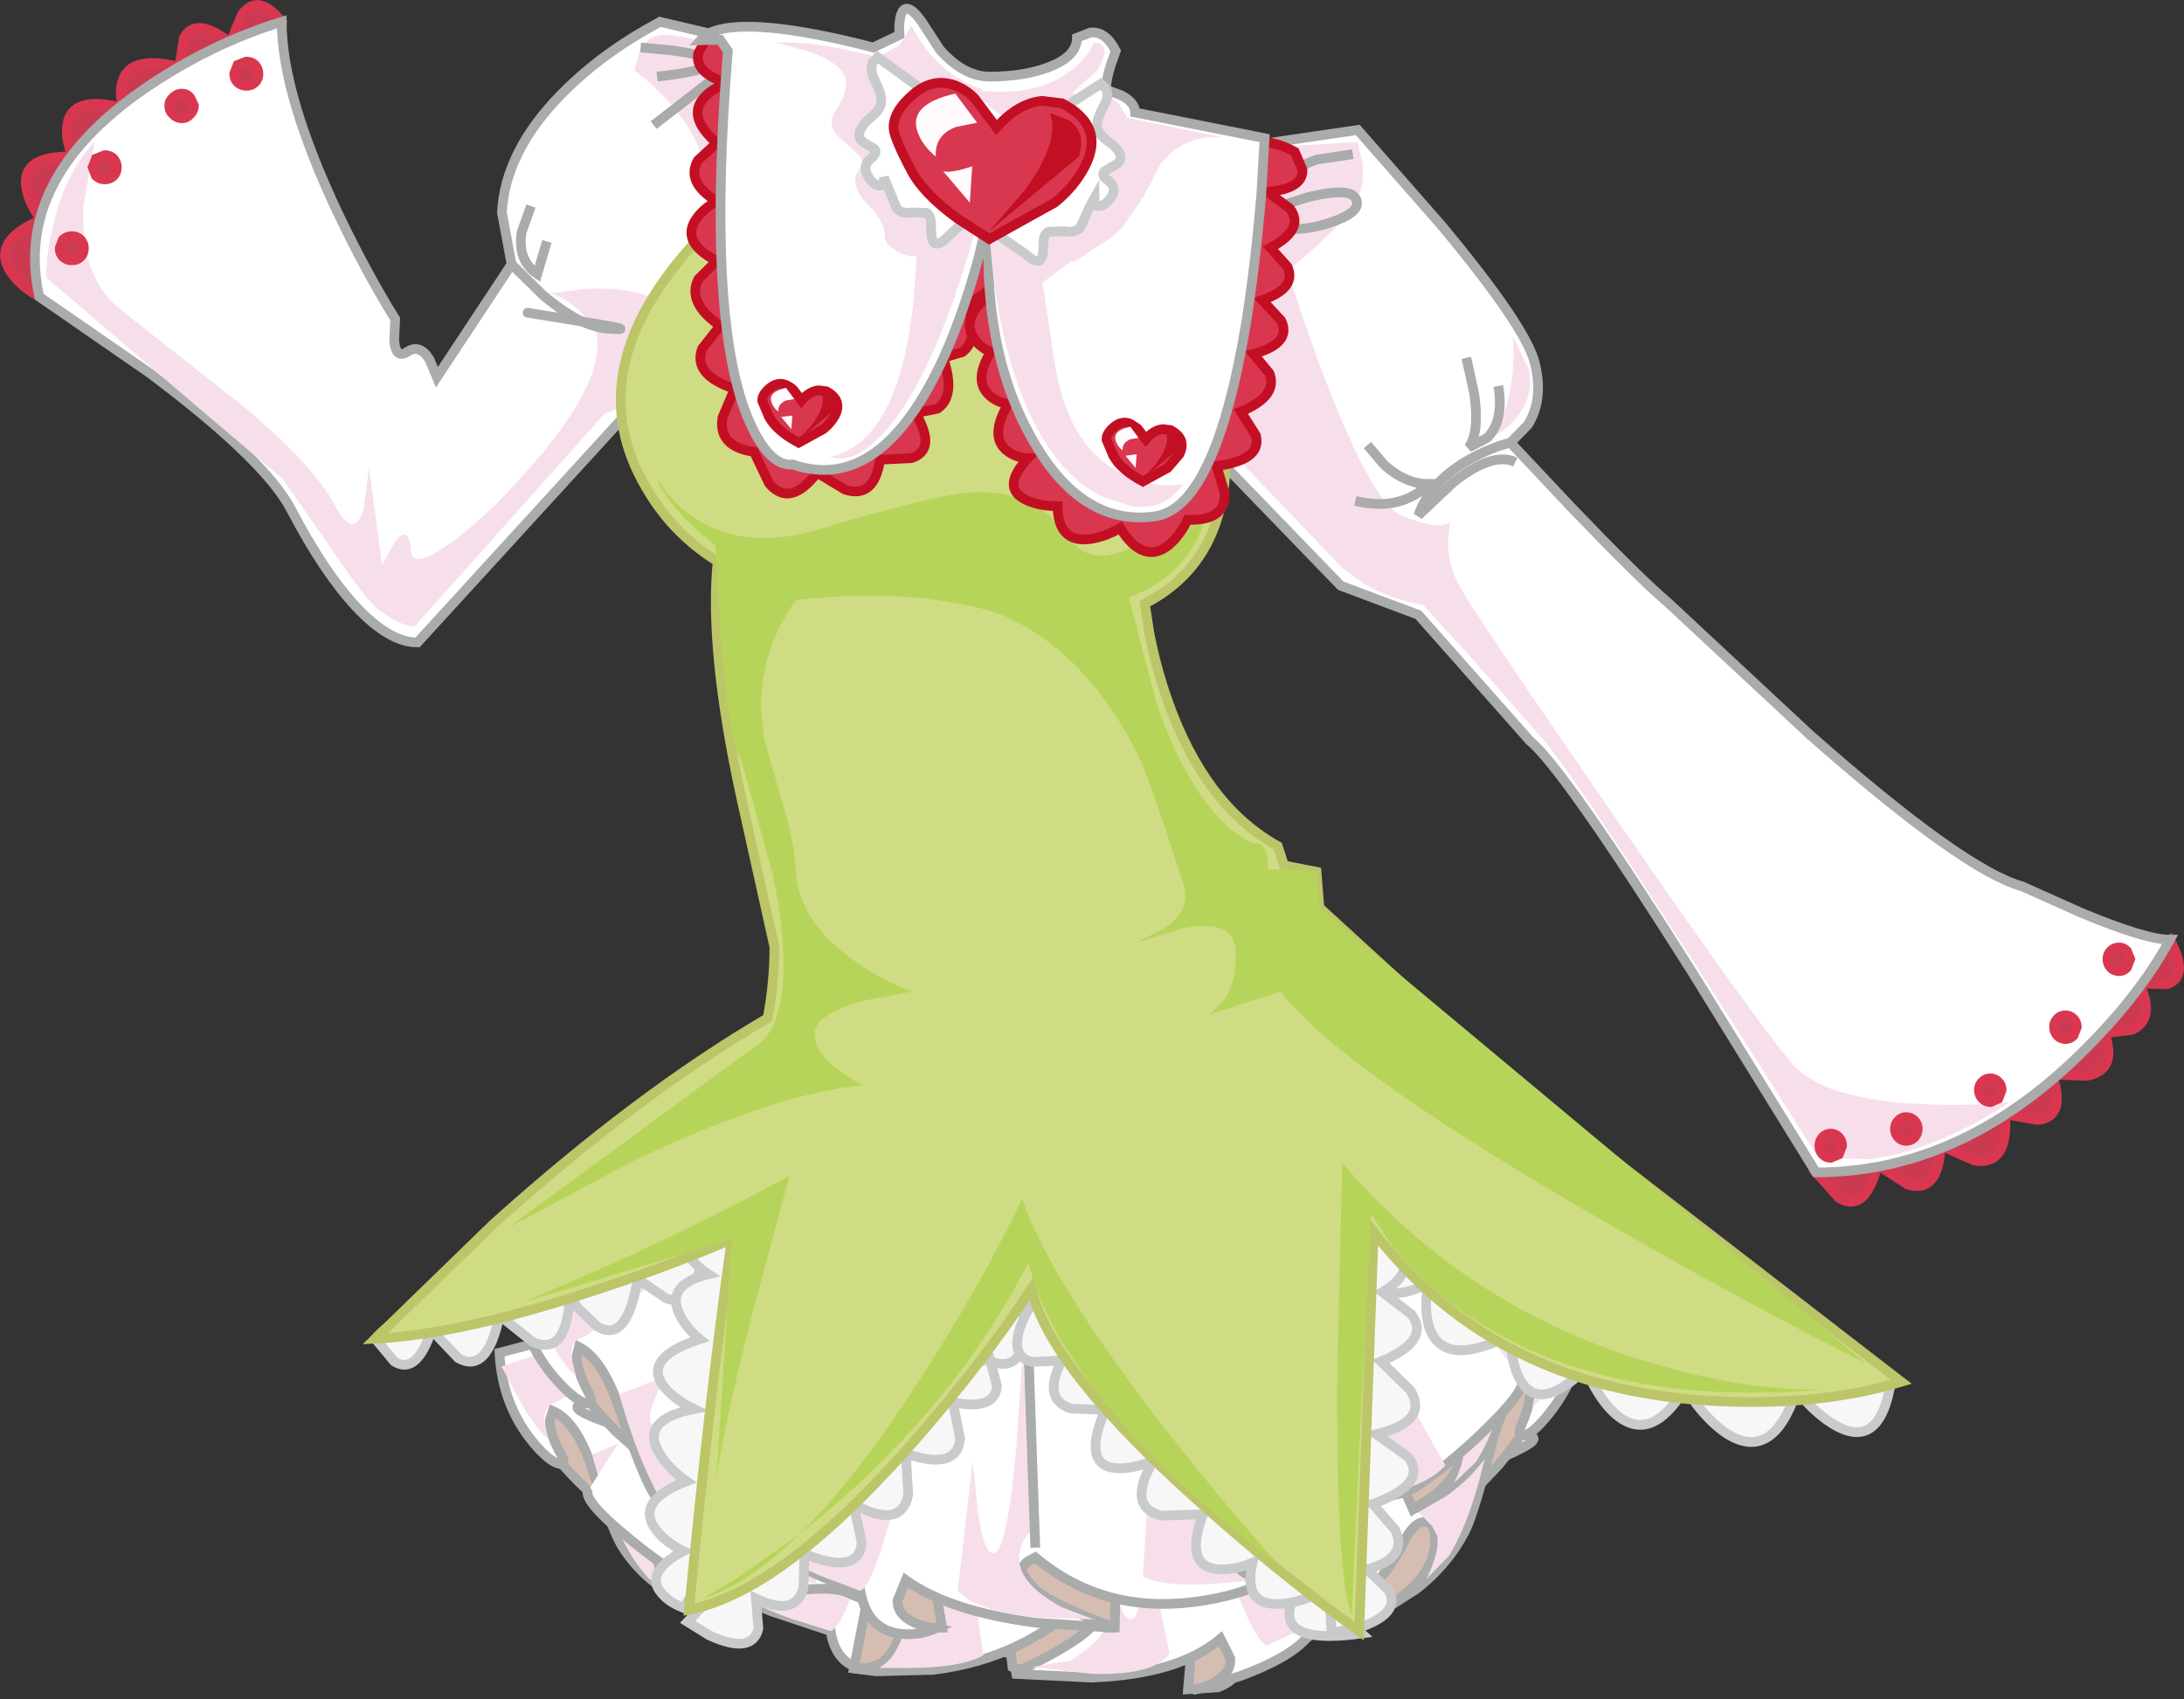 <?xml version="1.0" encoding="UTF-8" standalone="no"?>
<svg xmlns:xlink="http://www.w3.org/1999/xlink" height="175.25px" width="225.2px" xmlns="http://www.w3.org/2000/svg">
  <rect width="100%" height="100%" fill="#333333" stroke="none"/>
  <g transform="matrix(1.0, 0.0, 0.0, 1.0, 112.6, 98.55)">
    <path d="M-56.1 44.55 L-23.65 57.75 14.05 56.35 16.65 66.3 13.95 66.25 Q10.95 65.0 9.7 59.05 L0.45 62.1 -0.2 72.0 Q-1.95 72.2 -4.15 71.45 -8.55 69.9 -10.9 65.15 L-11.8 60.55 -19.6 64.5 -18.45 72.85 -21.6 73.1 Q-24.9 72.4 -25.4 67.8 L-37.85 62.45 -39.65 67.6 Q-41.1 67.2 -42.8 65.9 -46.2 63.3 -47.5 58.65 L-49.05 57.6 -52.1 55.05 Q-55.55 51.85 -57.4 48.45 L-56.1 44.55" fill="#d6bdb1" fill-rule="evenodd" stroke="none"/>
    <path d="M-56.1 44.55 L-23.65 57.75 14.05 56.35 16.65 66.3 13.95 66.25 Q10.95 65.0 9.7 59.05 L0.45 62.1 -0.2 72.0 Q-1.95 72.2 -4.15 71.45 -8.55 69.9 -10.9 65.15 L-11.8 60.55 -19.6 64.5 -18.45 72.85 -21.6 73.1 Q-24.9 72.4 -25.4 67.8 L-37.85 62.45 -39.65 67.6 Q-41.1 67.2 -42.8 65.9 -46.2 63.3 -47.5 58.65 L-49.05 57.6 -52.1 55.05 Q-55.55 51.85 -57.4 48.45 L-56.1 44.55 Z" fill="none" stroke="#aaabab" stroke-linecap="butt" stroke-linejoin="miter-clip" stroke-miterlimit="4.0" stroke-width="1.0"/>
    <path d="M16.1 66.5 Q12.8 67.45 8.35 67.5 -1.35 67.65 -8.2 62.4 L-9.0 63.3 Q-9.8 64.4 -9.7 65.55 -9.4 69.3 -0.2 72.0 -3.85 72.25 -8.4 71.9 -17.55 71.25 -22.1 68.35 L-23.0 70.4 Q-23.15 72.55 -19.15 73.0 -20.85 73.75 -22.7 73.65 -26.35 73.55 -26.95 69.65 L-33.1 67.6 Q-39.7 64.9 -41.75 61.5 -42.95 59.6 -44.05 59.6 -45.05 59.6 -45.15 61.05 -45.4 64.9 -39.65 67.6 -41.05 67.2 -42.85 66.15 -46.5 64.05 -48.45 60.9 -49.45 59.3 -51.6 52.75 -53.15 48.05 -55.6 46.95 L-55.9 47.9 Q-55.95 49.25 -54.8 51.35 -54.1 52.6 -54.95 52.4 -55.8 52.2 -57.1 50.8 -60.8 46.75 -61.1 40.95 L-55.25 39.4 Q-48.05 36.6 -41.6 30.15 L-37.85 32.7 Q-32.7 35.5 -25.7 36.75 -3.4 40.85 28.9 28.3 43.35 48.85 45.35 49.6 46.45 50.05 41.3 52.15 34.35 55.05 32.4 56.35 30.05 57.95 24.55 57.85 18.8 57.75 16.95 58.8 L12.2 60.65 Q10.65 61.35 11.7 63.75 12.75 66.2 14.8 66.5 L16.1 66.5" fill="#ffffff" fill-rule="evenodd" stroke="none"/>
    <path d="M16.1 66.5 Q12.8 67.45 8.35 67.5 -1.35 67.65 -8.2 62.4 L-9.0 63.3 Q-9.8 64.4 -9.7 65.55 -9.4 69.3 -0.2 72.0 -3.85 72.25 -8.4 71.9 -17.55 71.25 -22.1 68.35 L-23.0 70.4 Q-23.15 72.55 -19.15 73.0 -20.85 73.75 -22.7 73.65 -26.35 73.55 -26.95 69.65 L-33.1 67.6 Q-39.7 64.9 -41.75 61.5 -42.95 59.6 -44.05 59.6 -45.05 59.6 -45.15 61.05 -45.4 64.9 -39.65 67.6 -41.05 67.2 -42.85 66.15 -46.5 64.05 -48.45 60.9 -49.45 59.3 -51.6 52.75 -53.15 48.05 -55.6 46.95 L-55.9 47.9 Q-55.95 49.25 -54.8 51.35 -54.1 52.6 -54.95 52.4 -55.8 52.2 -57.1 50.8 -60.8 46.75 -61.1 40.95 L-55.25 39.4 Q-48.05 36.6 -41.6 30.15 L-37.85 32.7 Q-32.7 35.5 -25.7 36.75 -3.4 40.85 28.9 28.3 43.35 48.85 45.35 49.6 46.45 50.05 41.3 52.15 34.35 55.05 32.4 56.35 30.05 57.95 24.55 57.85 18.8 57.75 16.95 58.8 L12.2 60.65 Q10.65 61.35 11.7 63.75 12.75 66.2 14.8 66.5 L16.1 66.5" fill="none" stroke="#aaabab" stroke-linecap="round" stroke-linejoin="miter-clip" stroke-miterlimit="4.0" stroke-width="1.0"/>
    <path d="M16.1 66.5 L16.65 66.3" fill="none" stroke="#aaabab" stroke-linecap="round" stroke-linejoin="miter-clip" stroke-miterlimit="4.0" stroke-width="1.0"/>
    <path d="M7.95 36.6 L9.45 48.6 11.1 63.1 12.2 65.25 Q13.0 66.3 14.05 66.6 L12.45 66.8 Q5.6 67.85 2.95 66.8 4.85 48.6 5.7 44.25 L6.0 50.85 Q6.65 57.65 8.2 58.45 9.75 59.25 9.0 48.0 L7.95 36.6" fill="#117c82" fill-rule="evenodd" stroke="none"/>
    <path d="M32.25 56.25 Q28.1 58.05 23.35 56.65 L20.2 57.45 20.8 47.85 22.2 51.3 Q23.95 54.5 25.9 53.25 27.85 51.95 26.4 46.85 L24.6 42.0 26.6 45.7 Q28.85 49.3 29.8 49.05 30.8 48.8 26.45 39.95 L21.9 31.1 35.4 54.15 Q34.3 55.35 32.25 56.25" fill="#117c82" fill-rule="evenodd" stroke="none"/>
    <path d="M-8.8 45.4 L-8.2 62.4 -8.95 63.1 Q-9.75 64.0 -9.95 64.9 -10.75 67.9 -5.75 70.25 L-2.4 71.3 Q-5.2 71.55 -8.4 71.4 -14.75 71.1 -16.7 69.15 L-14.5 56.25 -14.15 61.3 Q-13.6 66.15 -12.35 65.0 -11.1 63.85 -9.8 54.5 L-8.8 45.4" fill="#117c82" fill-rule="evenodd" stroke="none"/>
    <path d="M-16.9 39.3 L-20.9 54.2 Q-25.25 69.15 -26.95 69.65 L-31.1 68.35 Q-35.45 66.8 -36.4 65.5 -37.35 64.2 -33.25 58.75 L-28.95 53.5 -30.2 58.6 Q-30.95 63.3 -28.35 61.2 -25.75 59.1 -21.05 49.0 L-16.9 39.3" fill="#f6dfeb" fill-rule="evenodd" stroke="none"/>
    <path d="M-32.2 46.05 L-44.9 60.1 -45.4 61.2 Q-45.55 62.75 -44.1 65.25 -45.1 65.1 -46.5 63.3 -49.35 59.65 -51.55 51.45 L-46.7 49.4 -48.1 52.3 Q-49.05 55.05 -46.8 54.35 -43.2 53.3 -32.2 46.05" fill="#f6dfeb" fill-rule="evenodd" stroke="none"/>
    <path d="M-46.2 37.45 L-39.1 32.9 Q-53.3 45.35 -55.3 46.05 -56.6 46.45 -56.45 48.2 L-56.05 49.85 Q-57.15 49.15 -59.15 45.65 L-60.9 42.35 -46.2 37.45" fill="#f6dfeb" fill-rule="evenodd" stroke="none"/>
    <path d="M45.25 41.05 L46.7 44.95 Q45.1 48.7 41.9 52.55 L39.0 55.6 37.5 56.9 Q36.5 61.9 33.3 65.1 L30.3 67.3 28.3 62.15 16.45 69.4 Q16.15 74.3 13.0 75.45 L9.9 75.65 10.65 66.75 2.85 63.65 2.2 68.6 Q0.15 73.9 -4.25 74.15 L-7.05 73.8 -8.2 73.35 -8.95 66.95 -18.15 65.0 Q-19.1 71.4 -21.9 73.1 L-23.75 73.6 -24.55 73.5 -22.45 62.75 14.25 59.2 45.25 41.05" fill="#d6bdb1" fill-rule="evenodd" stroke="none"/>
    <path d="M45.25 41.05 L14.25 59.2 -22.45 62.75 -24.55 73.5 -23.75 73.6 -21.9 73.1 Q-19.1 71.4 -18.15 65.0 L-8.95 66.95 -8.2 73.35 -7.05 73.8 -4.25 74.15 Q0.15 73.9 2.2 68.6 L2.85 63.65 10.65 66.75 9.9 75.65 13.0 75.45 Q16.15 74.3 16.45 69.4 L28.3 62.15 30.3 67.3 33.3 65.1 Q36.5 61.9 37.5 56.9 L39.0 55.6 41.9 52.55 Q45.1 48.7 46.7 44.95 L45.25 41.05 Z" fill="none" stroke="#aaabab" stroke-linecap="butt" stroke-linejoin="miter-clip" stroke-miterlimit="4.0" stroke-width="1.0"/>
    <path d="M28.6 28.65 Q35.25 34.5 43.65 36.25 L50.75 36.8 Q50.7 42.95 46.9 47.5 45.55 49.15 44.65 49.45 43.7 49.75 44.3 48.35 45.3 46.0 45.2 44.55 L44.9 43.6 Q42.55 45.15 41.25 50.25 39.4 57.4 38.55 59.15 36.8 62.7 33.4 65.35 L30.5 67.2 Q35.8 63.7 35.35 59.7 35.15 58.25 34.2 58.4 33.1 58.5 32.05 60.65 30.2 64.45 26.0 67.8 L22.15 70.35 Q20.3 72.45 15.25 74.3 L11.35 75.5 Q14.45 74.4 14.25 72.45 L13.25 70.45 Q8.95 74.1 -0.05 74.45 L-8.2 74.05 Q0.6 70.0 0.9 67.65 1.0 66.9 0.25 66.45 L-0.55 66.1 Q-6.95 72.5 -16.4 73.65 L-22.25 73.8 -24.55 73.5 -22.75 73.45 Q-20.8 72.9 -19.85 70.2 -18.95 67.55 -20.5 67.05 -23.2 66.65 -25.2 65.7 -27.0 64.85 -32.6 65.75 -38.0 66.6 -40.35 65.25 -44.4 62.95 -48.4 59.55 -53.05 55.65 -51.75 54.85 L-38.0 33.3 Q-16.85 38.2 8.0 33.9 20.4 31.75 28.6 28.65" fill="#ffffff" fill-rule="evenodd" stroke="none"/>
    <path d="M-51.75 54.85 Q-53.05 55.65 -48.4 59.55 -44.4 62.95 -40.35 65.25 -38.0 66.6 -32.6 65.75 -27.0 64.85 -25.2 65.7 -23.2 66.65 -20.5 67.05 -18.95 67.55 -19.85 70.2 -20.8 72.9 -22.75 73.45 L-24.55 73.5 -22.25 73.8 -16.4 73.65 Q-6.95 72.5 -0.55 66.1 L0.25 66.45 Q1.0 66.9 0.9 67.65 0.6 70.0 -8.2 74.05 L-0.05 74.45 Q8.95 74.1 13.25 70.45 L14.25 72.45 Q14.45 74.4 11.35 75.5" fill="none" stroke="#aaabab" stroke-linecap="butt" stroke-linejoin="miter-clip" stroke-miterlimit="4.0" stroke-width="1.0"/>
    <path d="M11.35 75.5 L15.25 74.3 Q20.3 72.45 22.15 70.35 L26.0 67.8 Q30.2 64.45 32.05 60.65 33.1 58.5 34.2 58.4 35.15 58.25 35.35 59.7 35.8 63.7 30.5 67.2 L33.4 65.35 Q36.8 62.7 38.55 59.15 39.4 57.4 41.25 50.25 42.55 45.15 44.9 43.6 L45.2 44.55 Q45.3 46.0 44.3 48.35 43.7 49.75 44.65 49.45 45.55 49.15 46.9 47.5 50.7 42.95 50.75 36.8 L43.65 36.25 Q35.25 34.5 28.6 28.65 20.4 31.75 8.0 33.9 -16.85 38.2 -38.0 33.3 M11.35 75.5 L10.6 75.7" fill="none" stroke="#aaabab" stroke-linecap="round" stroke-linejoin="miter-clip" stroke-miterlimit="4.0" stroke-width="1.0"/>
    <path d="M-17.45 41.35 L-17.95 53.35 Q-18.15 65.2 -16.7 64.15 -15.25 63.1 -14.9 55.95 L-14.9 49.0 Q-13.9 53.45 -11.2 72.15 -13.75 73.6 -20.45 73.45 L-22.0 73.45 Q-21.05 73.0 -20.3 71.8 -19.6 70.65 -19.35 69.4 L-18.4 54.1 -17.45 41.35" fill="#f6dfeb" fill-rule="evenodd" stroke="none"/>
    <path d="M-31.3 37.5 L-35.3 47.3 Q-39.1 57.15 -38.15 57.25 -37.2 57.4 -35.25 53.35 L-33.45 49.25 -35.0 54.55 Q-36.1 60.05 -34.15 61.1 -32.2 62.15 -30.65 58.6 L-29.45 54.8 -28.45 64.75 -31.55 64.3 Q-36.1 66.45 -40.2 65.1 L-43.35 63.35 -31.3 37.5" fill="#f6dfeb" fill-rule="evenodd" stroke="none"/>
    <path d="M5.3 58.8 L8.0 72.0 Q6.2 74.3 -0.15 74.05 L-6.2 73.35 -2.2 72.7 Q2.55 69.6 1.5 67.55 L-0.55 66.1 -0.75 48.3 0.7 57.65 Q2.35 67.2 3.6 68.25 4.9 69.3 5.2 64.15 L5.3 58.8" fill="#f6dfeb" fill-rule="evenodd" stroke="none"/>
    <path d="M6.85 40.85 L11.35 50.4 Q16.4 60.3 19.0 62.1 21.65 63.95 20.7 59.15 L19.25 54.0 23.65 58.9 Q27.9 64.1 27.05 65.55 26.2 67.0 22.05 69.25 L18.05 71.15 Q16.35 70.85 11.45 55.8 L6.85 40.85" fill="#f6dfeb" fill-rule="evenodd" stroke="none"/>
    <path d="M22.05 45.8 L28.0 48.95 Q34.45 52.15 36.65 52.55 38.85 52.95 37.8 50.2 L36.3 47.4 41.15 48.85 Q39.4 57.75 36.8 61.9 L34.5 64.25 Q35.85 61.45 35.6 59.85 L35.05 58.8 22.05 45.8" fill="#f6dfeb" fill-rule="evenodd" stroke="none"/>
    <path d="M35.3 34.95 L49.8 38.15 Q47.15 45.15 45.4 46.6 L45.75 44.8 Q45.8 43.0 44.55 42.7 42.55 42.3 28.15 31.2 L35.3 34.95" fill="#f6dfeb" fill-rule="evenodd" stroke="none"/>
    <path d="M-0.55 66.1 L-1.5 46.6" fill="none" stroke="#aaabab" stroke-linecap="butt" stroke-linejoin="miter-clip" stroke-miterlimit="4.0" stroke-width="1.0"/>
    <path d="M44.45 43.5 L40.15 47.5 Q39.3 52.2 36.1 55.15 L33.1 57.1 30.9 52.1 18.95 58.5 Q18.85 63.1 15.65 64.05 L12.5 64.1 12.95 55.7 4.85 52.4 4.35 57.05 Q2.4 62.0 -1.85 63.9 L-5.7 64.8 -7.15 55.0 -16.65 52.7 Q-17.4 58.8 -20.25 60.3 L-22.15 60.7 -22.95 60.55 -21.2 50.4 16.4 48.65 47.55 32.7 49.15 36.5 Q47.6 40.0 44.45 43.5" fill="#d6bdb1" fill-rule="evenodd" stroke="none"/>
    <path d="M44.45 43.5 Q47.6 40.0 49.15 36.5 L47.55 32.7 16.4 48.65 -21.2 50.4 -22.95 60.55 -22.15 60.7 -20.25 60.3 Q-17.4 58.8 -16.65 52.7 L-7.15 55.0 -5.7 64.8 -1.85 63.9 Q2.4 62.0 4.35 57.05 L4.85 52.4 12.95 55.7 12.5 64.1 15.65 64.05 Q18.85 63.1 18.95 58.5 L30.9 52.1 33.1 57.1 36.1 55.15 Q39.3 52.2 40.15 47.5 L44.45 43.5 Z" fill="none" stroke="#aaabab" stroke-linecap="butt" stroke-linejoin="miter-clip" stroke-miterlimit="4.0" stroke-width="1.0"/>
    <path d="M33.5 56.9 Q38.6 53.8 38.05 50.1 37.8 48.7 36.8 48.75 35.7 48.8 34.7 50.8 32.9 54.35 26.65 57.65 L20.7 60.2 Q20.4 64.15 16.8 64.6 L13.25 64.2 Q17.15 63.4 16.85 61.3 L15.75 59.3 Q11.45 62.6 2.45 64.0 L-5.7 64.8 Q3.2 61.35 3.2 57.6 3.2 56.45 2.3 55.35 L1.4 54.55 Q-4.95 60.35 -14.6 61.05 L-20.55 60.9 -22.95 60.55 -21.1 60.6 Q-19.05 60.15 -18.2 57.6 -17.35 55.1 -19.0 54.55 -21.8 54.05 -23.9 53.1 L-31.5 52.8 Q-37.0 53.4 -39.4 52.0 -41.45 50.85 -48.6 48.6 -53.95 46.9 -52.9 46.35 -50.95 45.4 -38.35 23.7 -5.2 33.5 16.65 27.55 27.55 24.55 31.85 19.6 38.85 25.5 46.2 27.7 49.9 28.8 52.15 28.7 52.35 34.5 49.05 38.85 47.85 40.35 47.05 40.65 46.25 40.9 46.8 39.6 47.75 37.4 47.6 36.05 L47.25 35.15 Q44.95 36.45 43.75 41.3 42.15 47.95 41.3 49.65 39.6 52.95 36.2 55.35 L33.5 56.9" fill="#ffffff" fill-rule="evenodd" stroke="none"/>
    <path d="M46.2 27.7 Q38.85 25.5 31.85 19.6 27.55 24.55 16.65 27.55 -5.2 33.5 -38.35 23.7 -50.95 45.4 -52.9 46.35 -53.95 46.9 -48.6 48.6 -41.45 50.85 -39.4 52.0 -37.0 53.4 -31.5 52.8 L-23.9 53.1 Q-21.8 54.05 -19.0 54.55 -17.35 55.1 -18.2 57.6 -19.05 60.15 -21.1 60.6 L-22.95 60.55 -20.55 60.9 -14.6 61.05 Q-4.95 60.35 1.4 54.55 L2.3 55.35 Q3.2 56.45 3.2 57.6 3.2 61.35 -5.7 64.8 L2.45 64.0 Q11.45 62.6 15.75 59.3 L16.85 61.3 Q17.15 63.4 13.25 64.2 L16.8 64.6 Q20.4 64.15 20.7 60.2 L26.65 57.65 Q32.9 54.35 34.7 50.8 35.7 48.8 36.8 48.75 37.8 48.7 38.05 50.1 38.6 53.8 33.5 56.9 L33.1 57.1" fill="none" stroke="#aaabab" stroke-linecap="butt" stroke-linejoin="miter-clip" stroke-miterlimit="4.0" stroke-width="1.0"/>
    <path d="M33.5 56.9 L36.2 55.35 Q39.6 52.95 41.3 49.65 42.15 47.95 43.75 41.3 44.95 36.45 47.25 35.15 L47.6 36.05 Q47.75 37.4 46.8 39.6 46.25 40.9 47.05 40.65 47.85 40.35 49.05 38.85 52.35 34.5 52.15 28.7 49.9 28.8 46.2 27.7" fill="none" stroke="#aaabab" stroke-linecap="round" stroke-linejoin="miter-clip" stroke-miterlimit="4.0" stroke-width="1.0"/>
    <path d="M-16.8 30.25 L-16.9 41.65 Q-16.65 52.9 -15.2 52.0 -13.75 51.05 -13.65 44.25 L-13.9 37.65 Q-12.75 41.95 -9.3 59.85 -11.85 61.15 -18.75 60.7 L-20.3 60.65 Q-19.35 60.25 -18.6 59.15 -17.95 58.1 -17.7 56.9 L-17.3 42.35 -16.8 30.25" fill="#117c82" fill-rule="evenodd" stroke="none"/>
    <path d="M-32.9 37.05 L-34.3 42.05 Q-35.3 47.25 -33.25 48.3 -31.2 49.4 -29.7 46.05 L-28.6 42.5 -27.25 52.05 -30.45 51.5 Q-35.05 53.3 -39.3 51.85 L-42.6 50.05 -31.15 25.95 -34.9 35.1 Q-38.5 44.3 -37.5 44.5 -36.5 44.65 -34.6 40.85 L-32.9 37.05" fill="#117c82" fill-rule="evenodd" stroke="none"/>
    <path d="M0.6 37.6 L2.4 46.55 Q4.45 55.75 5.8 56.8 7.1 57.85 7.3 53.0 L7.2 47.9 10.4 60.6 Q8.65 62.7 2.35 63.5 L-3.6 63.9 -0.35 62.6 Q4.4 59.85 3.4 56.95 3.05 56.0 2.2 55.2 L1.4 54.55 0.6 37.6" fill="#117c82" fill-rule="evenodd" stroke="none"/>
    <path d="M21.35 51.65 Q24.15 53.55 23.0 48.9 L21.3 43.9 26.0 48.75 Q30.55 53.9 29.7 55.25 28.9 56.65 24.7 58.55 L20.7 60.2 Q18.95 59.85 13.4 45.3 L8.15 30.8 13.1 40.1 Q18.6 49.8 21.35 51.65" fill="#f6dfeb" fill-rule="evenodd" stroke="none"/>
    <path d="M23.9 36.25 L30.15 39.5 Q36.8 42.8 39.1 43.3 41.4 43.75 40.25 41.1 L38.6 38.35 43.6 40.0 Q42.1 48.35 39.6 52.2 L37.35 54.35 Q38.6 51.75 38.3 50.2 L37.7 49.15 23.9 36.25" fill="#f6dfeb" fill-rule="evenodd" stroke="none"/>
    <path d="M37.1 26.5 L52.1 30.15 Q49.6 36.7 47.9 38.0 L48.15 36.3 Q48.15 34.55 46.85 34.25 44.8 33.75 29.65 22.55 L37.1 26.5" fill="#f6dfeb" fill-rule="evenodd" stroke="none"/>
    <path d="M-21.15 53.25 L15.65 53.7 18.6 64.25 15.95 64.05 Q13.0 62.6 11.55 56.3 L2.55 59.05 2.35 69.3 Q0.65 69.4 -1.5 68.5 -5.9 66.7 -8.35 61.6 L-9.45 56.75 -16.95 60.5 -15.45 69.3 -18.55 69.35 Q-21.75 68.45 -22.45 63.65 L-34.9 57.4 -36.4 62.7 Q-37.85 62.25 -39.6 60.75 -43.05 57.85 -44.45 52.95 L-46.05 51.8 -49.15 49.0 Q-52.65 45.45 -54.6 41.8 L-53.5 37.8 -21.15 53.25" fill="#d6bdb1" fill-rule="evenodd" stroke="none"/>
    <path d="M-21.15 53.25 L15.65 53.7 18.6 64.25 15.95 64.05 Q13.0 62.6 11.55 56.3 L2.55 59.05 2.35 69.3 Q0.65 69.4 -1.5 68.5 -5.9 66.7 -8.35 61.6 L-9.45 56.75 -16.95 60.5 -15.45 69.3 -18.55 69.35 Q-21.75 68.45 -22.45 63.65 L-34.9 57.4 -36.4 62.7 Q-37.85 62.25 -39.6 60.75 -43.05 57.85 -44.45 52.95 L-46.05 51.8 -49.15 49.0 Q-52.65 45.45 -54.6 41.8 L-53.5 37.8 -21.15 53.25 Z" fill="none" stroke="#aaabab" stroke-linecap="butt" stroke-linejoin="miter-clip" stroke-miterlimit="4.0" stroke-width="1.0"/>
    <path d="M44.1 43.35 Q45.45 44.0 41.15 48.3 37.4 52.05 33.6 54.65 31.4 56.2 25.95 55.85 20.35 55.45 18.6 56.45 L14.05 58.15 Q12.5 58.8 13.65 61.35 14.8 63.95 16.8 64.35 L18.6 64.25 Q15.25 66.05 10.5 66.65 1.05 67.85 -5.85 62.05 L-6.6 62.45 Q-7.35 63.0 -7.2 63.7 -6.75 66.0 2.35 69.3 L-5.7 68.8 Q-14.65 67.65 -19.2 64.4 L-20.05 66.5 Q-20.1 68.7 -16.15 69.4 -17.8 70.1 -19.55 69.95 -23.15 69.65 -23.9 65.5 -26.75 64.65 -30.0 63.05 -36.55 59.9 -38.75 56.25 -40.0 54.2 -41.05 54.15 -42.05 54.1 -42.05 55.6 -42.15 59.6 -36.4 62.7 L-39.65 61.05 Q-43.25 58.7 -45.3 55.3 -46.35 53.55 -48.75 46.65 -50.45 41.65 -52.9 40.35 L-53.15 41.35 Q-53.15 42.75 -51.95 45.0 -51.25 46.35 -52.2 46.15 -53.15 45.9 -54.6 44.4 -58.8 40.15 -59.35 34.05 L-52.35 32.9 Q-44.1 30.45 -38.0 24.05 L-32.25 25.4 -17.1 27.55 Q7.95 29.7 28.55 23.05 L44.1 43.35" fill="#ffffff" fill-rule="evenodd" stroke="none"/>
    <path d="M44.1 43.35 Q45.45 44.0 41.15 48.3 37.4 52.05 33.6 54.65 31.4 56.2 25.95 55.85 20.35 55.45 18.6 56.45 L14.05 58.15 Q12.5 58.8 13.65 61.35 14.8 63.95 16.8 64.35 L18.6 64.25 Q15.25 66.05 10.5 66.65 1.05 67.85 -5.85 62.05 L-6.6 62.45 Q-7.35 63.0 -7.2 63.7 -6.75 66.0 2.35 69.3 L-5.7 68.8 Q-14.65 67.65 -19.2 64.4 L-20.05 66.5 Q-20.1 68.7 -16.15 69.4 -17.8 70.1 -19.55 69.95 -23.15 69.65 -23.9 65.5 -26.75 64.65 -30.0 63.05 -36.55 59.9 -38.75 56.25 -40.0 54.2 -41.05 54.15 -42.05 54.1 -42.05 55.6 -42.15 59.6 -36.4 62.7 L-39.65 61.05 Q-43.25 58.7 -45.3 55.3 -46.35 53.55 -48.75 46.65 -50.45 41.65 -52.9 40.35 L-53.15 41.35 Q-53.15 42.75 -51.95 45.0 -51.25 46.35 -52.2 46.15 -53.15 45.9 -54.6 44.4 -58.8 40.15 -59.35 34.05 L-52.35 32.9 Q-44.1 30.45 -38.0 24.05 L-32.25 25.4 -17.1 27.55 Q7.95 29.7 28.55 23.05" fill="none" stroke="#aaabab" stroke-linecap="butt" stroke-linejoin="miter-clip" stroke-miterlimit="4.0" stroke-width="1.0"/>
    <path d="M8.85 32.85 L10.85 45.45 13.1 60.6 14.25 62.9 Q15.15 64.1 16.25 64.45 L14.55 64.6 Q7.95 65.3 5.25 64.05 6.35 45.2 6.95 40.65 L7.55 47.6 Q8.45 54.7 10.0 55.6 11.55 56.5 10.35 44.75 L8.85 32.85" fill="#f6dfeb" fill-rule="evenodd" stroke="none"/>
    <path d="M27.5 43.25 Q29.85 47.1 30.8 46.9 31.75 46.7 27.1 37.2 L22.3 27.8 36.45 52.55 Q35.4 53.75 33.45 54.55 29.5 56.2 24.8 54.5 L21.75 55.15 21.9 45.2 23.4 48.85 Q25.3 52.25 27.15 51.05 29.0 49.85 27.4 44.45 L25.4 39.3 27.5 43.25" fill="#f6dfeb" fill-rule="evenodd" stroke="none"/>
    <path d="M-7.15 41.15 L-5.85 58.9 -6.55 59.6 Q-7.3 60.5 -7.45 61.45 -8.1 64.5 -3.1 67.2 L0.2 68.45 -5.65 68.25 Q-11.9 67.65 -13.85 65.5 L-12.3 52.15 -11.75 57.45 Q-11.0 62.55 -9.8 61.4 -8.65 60.25 -7.8 50.6 L-7.15 41.15" fill="#f6dfeb" fill-rule="evenodd" stroke="none"/>
    <path d="M-27.6 53.8 Q-28.1 58.65 -25.65 56.6 -23.2 54.55 -19.0 44.25 L-15.35 34.35 -18.65 49.65 Q-22.25 65.05 -23.9 65.5 L-28.0 63.95 Q-32.35 62.1 -33.3 60.7 -34.3 59.3 -30.5 53.75 L-26.55 48.5 -27.6 53.8" fill="#f6dfeb" fill-rule="evenodd" stroke="none"/>
    <path d="M-30.05 40.6 L-41.85 54.6 -42.3 55.7 Q-42.4 57.35 -40.85 60.05 -41.8 59.85 -43.3 57.85 -46.25 53.95 -48.75 45.25 L-44.1 43.4 -45.35 46.35 Q-46.15 49.15 -44.0 48.55 -40.5 47.6 -30.05 40.6" fill="#f6dfeb" fill-rule="evenodd" stroke="none"/>
    <path d="M-44.1 30.9 L-37.35 26.55 Q-50.7 38.8 -52.65 39.4 -53.85 39.8 -53.65 41.6 L-53.2 43.35 Q-54.35 42.55 -56.4 38.85 L-58.25 35.3 -44.1 30.9" fill="#f6dfeb" fill-rule="evenodd" stroke="none"/>
    <path d="M-5.85 61.05 L-6.6 39.4" fill="none" stroke="#aaabab" stroke-linecap="butt" stroke-linejoin="miter-clip" stroke-miterlimit="4.0" stroke-width="1.0"/>
    <path d="M-83.55 -96.3 L-89.1 -87.9 -108.55 -67.95 Q-110.55 -69.05 -111.55 -70.6 -113.5 -73.7 -108.35 -75.9 -109.65 -77.6 -109.9 -79.25 -110.4 -82.55 -105.1 -82.4 -105.9 -84.2 -105.65 -85.75 -105.15 -88.8 -99.85 -87.4 -100.4 -88.95 -99.95 -90.25 -99.1 -92.9 -94.1 -91.65 L-93.65 -94.6 Q-92.45 -96.95 -88.85 -94.15 L-87.65 -97.05 Q-86.0 -99.35 -83.55 -96.3" fill="#cc3a51" fill-rule="evenodd" stroke="none"/>
    <path d="M-83.55 -96.3 L-89.1 -87.9 -108.55 -67.95 Q-110.55 -69.05 -111.55 -70.6 -113.5 -73.7 -108.35 -75.9 -109.65 -77.6 -109.9 -79.25 -110.4 -82.55 -105.1 -82.4 -105.9 -84.2 -105.65 -85.75 -105.15 -88.8 -99.85 -87.4 -100.4 -88.95 -99.95 -90.25 -99.1 -92.9 -94.1 -91.65 L-93.65 -94.6 Q-92.45 -96.95 -88.85 -94.15 L-87.65 -97.05 Q-86.0 -99.35 -83.55 -96.3 Z" fill="none" stroke="#d93750" stroke-linecap="butt" stroke-linejoin="miter-clip" stroke-miterlimit="4.0" stroke-width="1.0"/>
    <path d="M-37.55 -93.3 Q-31.7 -75.8 -39.35 -63.95 -41.75 -60.3 -45.2 -57.6 L-48.2 -55.65 -69.55 -32.3 Q-72.45 -32.3 -75.9 -36.0 -79.2 -39.55 -82.55 -45.95 -85.25 -51.15 -97.2 -60.1 L-108.55 -67.95 Q-111.25 -80.05 -97.7 -89.4 -90.9 -94.05 -83.55 -96.3 -83.55 -88.8 -77.7 -76.45 -74.75 -70.3 -71.85 -65.65 L-71.95 -63.45 Q-71.8 -61.45 -70.55 -62.3 -69.3 -63.1 -68.3 -61.45 L-67.55 -59.65 -59.85 -71.3 -60.85 -76.65 Q-60.5 -82.9 -54.8 -88.75 -51.15 -92.5 -46.15 -95.4 L-44.55 -96.3 -37.55 -94.65 -37.55 -93.3" fill="#ffffff" fill-rule="evenodd" stroke="none"/>
    <path d="M-37.55 -93.3 Q-31.7 -75.8 -39.35 -63.95 -41.75 -60.3 -45.2 -57.6 L-48.2 -55.65 -69.55 -32.3 Q-72.45 -32.3 -75.9 -36.0 -79.2 -39.55 -82.55 -45.95 -85.25 -51.15 -97.2 -60.1 L-108.55 -67.95 Q-111.25 -80.05 -97.7 -89.4 -90.9 -94.05 -83.55 -96.3 -83.55 -88.8 -77.7 -76.45 -74.75 -70.3 -71.85 -65.65 L-71.95 -63.45 Q-71.8 -61.45 -70.55 -62.3 -69.3 -63.1 -68.3 -61.45 L-67.55 -59.65 -59.85 -71.3 -60.85 -76.65 Q-60.5 -82.9 -54.8 -88.75 -51.15 -92.5 -46.15 -95.4 L-44.55 -96.3 -37.55 -94.65" fill="none" stroke="#aaabab" stroke-linecap="butt" stroke-linejoin="miter-clip" stroke-miterlimit="4.0" stroke-width="1.0"/>
    <path d="M-38.85 -93.65 L-37.9 -90.35 Q-36.85 -86.3 -36.45 -82.45 -35.2 -70.0 -40.85 -63.95 L-44.25 -60.2 Q-48.1 -56.4 -50.2 -55.95 L-69.85 -33.95 Q-71.2 -33.95 -73.55 -35.65 -74.85 -36.6 -79.05 -42.85 L-83.55 -49.3 Q-84.55 -49.95 -107.85 -69.95 -107.85 -72.1 -107.2 -74.95 -105.95 -80.65 -102.85 -83.95 L-104.0 -77.3 Q-104.35 -69.95 -100.2 -66.65 L-87.95 -57.0 Q-80.3 -50.65 -78.2 -46.65 -76.1 -42.7 -75.1 -46.1 L-74.55 -50.3 -73.2 -40.3 -71.85 -42.7 Q-70.4 -44.55 -70.2 -41.65 -70.05 -39.95 -66.75 -42.15 -63.55 -44.25 -59.7 -48.4 -49.6 -59.15 -51.2 -64.65 L-52.55 -66.2 Q-54.2 -67.85 -55.85 -68.3 L-52.35 -68.75 Q-48.25 -69.0 -45.55 -67.95 -43.9 -67.3 -42.05 -69.45 -40.15 -71.65 -39.6 -75.1 -38.15 -84.45 -47.2 -91.3 L-46.7 -93.1 Q-45.85 -94.95 -44.2 -94.95 -41.55 -94.95 -38.85 -93.65" fill="#f6dfeb" fill-rule="evenodd" stroke="none"/>
    <path d="M-46.55 -93.65 L-43.3 -93.35 Q-39.95 -92.9 -39.55 -92.3 -38.85 -91.3 -44.85 -90.65" fill="none" stroke="#aaabab" stroke-linecap="butt" stroke-linejoin="miter-clip" stroke-miterlimit="4.0" stroke-width="1.0"/>
    <path d="M-45.2 -85.65 L-39.2 -90.3" fill="none" stroke="#aaabab" stroke-linecap="butt" stroke-linejoin="miter-clip" stroke-miterlimit="4.0" stroke-width="1.0"/>
    <path d="M-57.85 -77.3 L-58.8 -74.65 Q-59.3 -71.75 -57.2 -70.3 L-56.2 -73.65" fill="none" stroke="#aaabab" stroke-linecap="butt" stroke-linejoin="miter-clip" stroke-miterlimit="4.0" stroke-width="1.0"/>
    <path d="M-59.85 -71.3 L-56.6 -68.1 Q-54.45 -66.3 -52.6 -65.4" fill="none" stroke="#aaabab" stroke-linecap="butt" stroke-linejoin="miter-clip" stroke-miterlimit="4.0" stroke-width="1.0"/>
    <path d="M-52.6 -65.4 Q-46.4 -64.4 -49.85 -64.65 -51.15 -64.75 -52.6 -65.4" fill="none" stroke="#aaabab" stroke-linecap="round" stroke-linejoin="miter-clip" stroke-miterlimit="4.0" stroke-width="1.0"/>
    <path d="M-52.6 -65.4 L-58.2 -66.3" fill="none" stroke="#aaabab" stroke-linecap="round" stroke-linejoin="miter-clip" stroke-miterlimit="4.0" stroke-width="1.0"/>
    <path d="M-85.95 -90.95 Q-85.95 -90.4 -86.3 -90.05 -86.65 -89.7 -87.2 -89.7 -87.7 -89.7 -88.1 -90.05 -88.45 -90.4 -88.45 -90.95 L-88.1 -91.85 -87.2 -92.2 Q-86.65 -92.2 -86.3 -91.85 -85.95 -91.45 -85.95 -90.95" fill="#cc3a51" fill-rule="evenodd" stroke="none"/>
    <path d="M-85.95 -90.95 Q-85.95 -90.4 -86.3 -90.05 -86.65 -89.7 -87.2 -89.7 -87.7 -89.7 -88.1 -90.05 -88.45 -90.4 -88.45 -90.95 L-88.1 -91.85 -87.2 -92.2 Q-86.65 -92.2 -86.3 -91.85 -85.95 -91.45 -85.95 -90.95 Z" fill="none" stroke="#d93750" stroke-linecap="butt" stroke-linejoin="miter-clip" stroke-miterlimit="4.0" stroke-width="1.0"/>
    <path d="M-92.6 -87.65 Q-92.6 -87.15 -93.0 -86.75 -93.35 -86.35 -93.85 -86.35 -94.35 -86.35 -94.75 -86.75 -95.15 -87.1 -95.15 -87.65 -95.15 -88.15 -94.75 -88.5 -94.35 -88.9 -93.85 -88.9 -93.35 -88.9 -93.0 -88.5 L-92.6 -87.65" fill="#cc3a51" fill-rule="evenodd" stroke="none"/>
    <path d="M-92.6 -87.65 Q-92.6 -87.15 -93.0 -86.75 -93.35 -86.35 -93.85 -86.35 -94.35 -86.35 -94.75 -86.75 -95.15 -87.1 -95.15 -87.65 -95.15 -88.15 -94.75 -88.5 -94.35 -88.9 -93.85 -88.9 -93.35 -88.9 -93.0 -88.5 L-92.6 -87.65 Z" fill="none" stroke="#d93750" stroke-linecap="butt" stroke-linejoin="miter-clip" stroke-miterlimit="4.0" stroke-width="1.0"/>
    <path d="M-101.8 -82.55 Q-101.25 -82.55 -100.9 -82.2 -100.55 -81.8 -100.55 -81.3 -100.55 -80.75 -100.9 -80.4 -101.25 -80.05 -101.8 -80.05 -102.3 -80.05 -102.7 -80.4 L-103.05 -81.3 -102.7 -82.2 -101.8 -82.55" fill="#cc3a51" fill-rule="evenodd" stroke="none"/>
    <path d="M-101.8 -82.55 Q-101.25 -82.55 -100.9 -82.2 -100.55 -81.8 -100.55 -81.3 -100.55 -80.75 -100.9 -80.4 -101.25 -80.05 -101.8 -80.05 -102.3 -80.05 -102.7 -80.4 L-103.05 -81.3 -102.7 -82.2 -101.8 -82.55 Z" fill="none" stroke="#d93750" stroke-linecap="butt" stroke-linejoin="miter-clip" stroke-miterlimit="4.0" stroke-width="1.0"/>
    <path d="M-103.95 -72.95 Q-103.95 -72.4 -104.3 -72.05 -104.65 -71.7 -105.2 -71.7 -105.7 -71.7 -106.1 -72.05 -106.45 -72.4 -106.45 -72.95 L-106.1 -73.85 Q-105.7 -74.2 -105.2 -74.2 -104.65 -74.2 -104.3 -73.85 -103.95 -73.45 -103.95 -72.95" fill="#cc3a51" fill-rule="evenodd" stroke="none"/>
    <path d="M-103.95 -72.95 Q-103.95 -72.4 -104.3 -72.05 -104.65 -71.7 -105.2 -71.7 -105.7 -71.7 -106.1 -72.05 -106.45 -72.4 -106.45 -72.95 L-106.1 -73.85 Q-105.7 -74.2 -105.2 -74.2 -104.65 -74.2 -104.3 -73.85 -103.95 -73.45 -103.95 -72.95 Z" fill="none" stroke="#d93750" stroke-linecap="butt" stroke-linejoin="miter-clip" stroke-miterlimit="4.0" stroke-width="1.0"/>
    <path d="M111.15 -1.65 Q113.2 2.25 110.8 2.95 L108.0 2.85 Q109.7 6.55 107.25 7.65 L104.4 8.0 Q105.8 11.8 102.55 12.4 L99.0 12.25 Q100.5 16.65 97.5 16.95 L94.15 16.35 Q94.55 21.65 91.05 21.15 L87.5 19.6 Q87.3 24.6 84.1 23.6 L81.0 21.6 Q79.7 26.6 77.05 25.0 L74.65 22.35 111.15 -1.65" fill="#cc3a51" fill-rule="evenodd" stroke="none"/>
    <path d="M111.15 -1.65 L74.65 22.35 77.05 25.0 Q79.7 26.6 81.0 21.6 L84.1 23.6 Q87.3 24.6 87.5 19.6 L91.05 21.15 Q94.55 21.65 94.15 16.35 L97.5 16.95 Q100.5 16.65 99.0 12.25 L102.55 12.4 Q105.8 11.8 104.4 8.0 L107.25 7.65 Q109.7 6.55 108.0 2.85 L110.8 2.95 Q113.2 2.25 111.15 -1.65 Z" fill="none" stroke="#d93750" stroke-linecap="butt" stroke-linejoin="miter-clip" stroke-miterlimit="4.0" stroke-width="1.0"/>
    <path d="M111.15 -1.65 Q107.9 4.35 101.7 10.35 89.35 22.35 74.65 22.35 L61.95 1.8 Q48.6 -19.35 45.15 -22.15 L33.65 -35.15 25.65 -38.15 11.15 -53.15 Q10.0 -59.1 9.85 -65.85 9.6 -79.35 14.8 -83.3 L27.4 -85.15 35.95 -75.4 Q44.7 -64.9 45.65 -61.15 46.6 -57.4 44.95 -54.75 L43.15 -52.9 49.5 -46.15 Q56.45 -38.9 59.4 -36.4 L74.0 -22.8 Q89.8 -8.85 95.9 -7.15 L102.05 -4.4 Q108.65 -1.65 111.15 -1.65" fill="#ffffff" fill-rule="evenodd" stroke="none"/>
    <path d="M111.15 -1.65 Q107.9 4.35 101.7 10.35 89.35 22.35 74.65 22.35 L61.95 1.8 Q48.6 -19.35 45.15 -22.15 L33.65 -35.15 25.65 -38.15 11.15 -53.15 Q10.0 -59.1 9.85 -65.85 9.6 -79.35 14.8 -83.3 L27.4 -85.15 35.95 -75.4 Q44.7 -64.9 45.65 -61.15 46.6 -57.4 44.95 -54.75 L43.15 -52.9 49.5 -46.15 Q56.45 -38.9 59.4 -36.4 L74.0 -22.8 Q89.8 -8.85 95.9 -7.15 L102.05 -4.4 Q108.65 -1.65 111.15 -1.65 Z" fill="none" stroke="#aaabab" stroke-linecap="butt" stroke-linejoin="miter-clip" stroke-miterlimit="4.0" stroke-width="1.0"/>
    <path d="M14.15 -52.15 Q11.05 -56.85 14.55 -69.7 L18.65 -81.65 Q17.55 -77.15 23.1 -61.95 28.7 -46.7 31.9 -45.4 34.55 -44.3 36.0 -44.35 L36.9 -44.65 36.7 -42.55 Q36.75 -40.0 38.15 -37.65 40.55 -33.65 54.25 -13.8 69.1 7.7 72.4 11.35 75.55 14.8 85.4 15.3 90.35 15.55 94.65 15.1 87.0 20.1 80.2 21.0 L74.9 20.85 Q51.4 -16.4 46.65 -22.15 L38.6 -31.3 34.15 -36.15 Q30.7 -36.75 27.95 -38.4 L25.9 -39.9 14.15 -52.15" fill="#f6dfeb" fill-rule="evenodd" stroke="none"/>
    <path d="M14.65 -66.15 L18.9 -83.4 27.4 -83.9 27.9 -81.65 Q28.15 -79.0 26.9 -77.15 24.9 -74.15 14.65 -66.15" fill="#f6dfeb" fill-rule="evenodd" stroke="none"/>
    <path d="M43.4 -63.9 L45.05 -60.45 Q45.85 -56.45 41.65 -53.65 L42.7 -56.5 Q43.7 -60.15 43.4 -63.9" fill="#f6dfeb" fill-rule="evenodd" stroke="none"/>
    <path d="M26.9 -82.65 L23.2 -82.1 Q19.25 -80.8 18.15 -76.9 L22.2 -78.2 Q26.4 -79.25 27.15 -78.15 28.1 -76.65 24.1 -75.45 20.05 -74.25 17.45 -75.8" fill="none" stroke="#aaabab" stroke-linecap="butt" stroke-linejoin="miter-clip" stroke-miterlimit="4.0" stroke-width="1.0"/>
    <path d="M38.6 -61.65 L39.4 -58.0 Q40.0 -54.05 38.85 -52.4 L40.75 -53.4 Q42.5 -55.15 41.9 -58.75" fill="none" stroke="#aaabab" stroke-linecap="butt" stroke-linejoin="miter-clip" stroke-miterlimit="4.0" stroke-width="1.0"/>
    <path d="M28.4 -52.65 L30.1 -50.65 Q32.3 -48.65 34.65 -48.65 34.1 -47.9 32.85 -47.3 30.45 -46.1 27.15 -46.9" fill="none" stroke="#aaabab" stroke-linecap="butt" stroke-linejoin="miter-clip" stroke-miterlimit="4.0" stroke-width="1.0"/>
    <path d="M43.15 -52.9 Q41.3 -52.45 39.15 -51.3 34.9 -49.0 33.65 -45.4 L37.25 -48.8 Q41.3 -52.0 43.65 -50.9" fill="none" stroke="#aaabab" stroke-linecap="butt" stroke-linejoin="miter-clip" stroke-miterlimit="4.0" stroke-width="1.0"/>
    <path d="M77.35 19.6 L77.0 20.5 76.15 20.85 Q75.7 20.85 75.35 20.5 75.0 20.1 75.0 19.6 75.0 19.1 75.35 18.7 75.7 18.35 76.15 18.35 76.65 18.35 77.0 18.7 77.35 19.1 77.35 19.6" fill="#cc3a51" fill-rule="evenodd" stroke="none"/>
    <path d="M77.35 19.6 L77.0 20.5 76.15 20.85 Q75.7 20.85 75.35 20.5 75.0 20.1 75.0 19.6 75.0 19.1 75.35 18.7 75.7 18.35 76.15 18.35 76.65 18.35 77.0 18.7 77.35 19.1 77.35 19.6 Z" fill="none" stroke="#d93750" stroke-linecap="butt" stroke-linejoin="miter-clip" stroke-miterlimit="4.0" stroke-width="1.0"/>
    <path d="M85.15 17.85 Q85.15 18.35 84.8 18.75 84.45 19.1 83.95 19.1 83.45 19.1 83.15 18.75 82.8 18.4 82.8 17.85 82.8 17.35 83.15 17.0 83.45 16.65 83.95 16.65 84.45 16.65 84.8 17.0 85.15 17.35 85.15 17.85" fill="#cc3a51" fill-rule="evenodd" stroke="none"/>
    <path d="M85.15 17.85 Q85.15 18.35 84.8 18.75 84.45 19.1 83.95 19.1 83.45 19.1 83.15 18.75 82.8 18.4 82.8 17.85 82.8 17.35 83.15 17.0 83.45 16.65 83.95 16.65 84.45 16.65 84.8 17.0 85.15 17.35 85.15 17.85 Z" fill="none" stroke="#d93750" stroke-linecap="butt" stroke-linejoin="miter-clip" stroke-miterlimit="4.0" stroke-width="1.0"/>
    <path d="M93.8 13.85 L93.45 14.75 92.65 15.1 Q92.15 15.1 91.8 14.75 91.45 14.35 91.45 13.85 91.45 13.35 91.8 13.0 92.15 12.65 92.65 12.65 93.1 12.65 93.45 13.0 93.8 13.35 93.8 13.85" fill="#cc3a51" fill-rule="evenodd" stroke="none"/>
    <path d="M93.8 13.85 L93.45 14.75 92.65 15.1 Q92.15 15.1 91.8 14.75 91.45 14.35 91.45 13.85 91.45 13.35 91.8 13.0 92.15 12.65 92.65 12.65 93.1 12.65 93.45 13.0 93.8 13.35 93.8 13.85 Z" fill="none" stroke="#d93750" stroke-linecap="butt" stroke-linejoin="miter-clip" stroke-miterlimit="4.0" stroke-width="1.0"/>
    <path d="M101.2 8.25 Q100.85 8.6 100.4 8.6 99.9 8.6 99.55 8.25 99.2 7.85 99.2 7.35 99.2 6.85 99.55 6.5 99.9 6.15 100.4 6.15 100.85 6.15 101.2 6.5 101.55 6.85 101.55 7.35 L101.2 8.25" fill="#cc3a51" fill-rule="evenodd" stroke="none"/>
    <path d="M101.2 8.25 Q100.85 8.6 100.4 8.6 99.9 8.6 99.55 8.25 99.2 7.85 99.2 7.35 99.2 6.85 99.55 6.5 99.9 6.15 100.4 6.15 100.85 6.15 101.2 6.5 101.55 6.85 101.55 7.35 L101.2 8.25 Z" fill="none" stroke="#d93750" stroke-linecap="butt" stroke-linejoin="miter-clip" stroke-miterlimit="4.0" stroke-width="1.0"/>
    <path d="M107.05 0.35 L106.7 1.25 Q106.35 1.6 105.9 1.6 105.4 1.6 105.05 1.25 104.7 0.85 104.7 0.35 104.7 -0.15 105.05 -0.5 105.4 -0.85 105.9 -0.85 106.35 -0.85 106.7 -0.5 L107.05 0.35" fill="#cc3a51" fill-rule="evenodd" stroke="none"/>
    <path d="M107.05 0.35 L106.7 1.25 Q106.35 1.6 105.9 1.6 105.4 1.6 105.05 1.25 104.7 0.85 104.7 0.35 104.7 -0.15 105.05 -0.5 105.4 -0.85 105.9 -0.85 106.35 -0.85 106.7 -0.5 L107.05 0.35 Z" fill="none" stroke="#d93750" stroke-linecap="butt" stroke-linejoin="miter-clip" stroke-miterlimit="4.0" stroke-width="1.0"/>
    <path d="M28.45 28.4 L28.8 26.7 82.4 43.85 Q81.3 50.9 76.85 48.55 75.5 47.85 73.95 46.3 L72.65 44.85 Q70.15 52.35 65.4 49.25 63.9 48.25 62.4 46.35 L61.15 44.6 Q57.55 50.55 53.85 47.15 52.7 46.1 51.7 44.25 L50.9 42.6 Q46.05 47.3 44.1 43.65 43.5 42.55 43.25 40.7 L43.15 39.1 Q36.45 42.55 34.85 38.55 34.4 37.3 34.45 35.45 L34.65 33.85 Q29.05 36.5 28.35 31.85 28.15 30.45 28.45 28.4" fill="#f7f7f8" fill-rule="evenodd" stroke="none"/>
    <path d="M28.45 28.4 Q28.15 30.45 28.35 31.85 29.05 36.5 34.65 33.85 L34.45 35.45 Q34.4 37.3 34.85 38.55 36.45 42.55 43.15 39.1 L43.25 40.7 Q43.5 42.55 44.1 43.65 46.05 47.3 50.9 42.6 L51.7 44.25 Q52.7 46.1 53.85 47.15 57.55 50.55 61.15 44.6 L62.4 46.35 Q63.9 48.25 65.4 49.25 70.15 52.35 72.65 44.85 L73.95 46.3 Q75.5 47.85 76.85 48.55 81.3 50.9 82.4 43.85 L28.8 26.7 28.45 28.4 Z" fill="none" stroke="#c9cacb" stroke-linecap="butt" stroke-linejoin="miter-clip" stroke-miterlimit="4.0" stroke-width="1.0"/>
    <path d="M-61.1 37.1 Q-62.35 43.2 -65.35 41.5 L-68.1 38.6 Q-69.65 43.3 -71.95 41.85 L-73.9 39.5 Q-69.85 34.9 -51.85 30.05 -42.8 27.6 -34.6 26.1 L-34.6 29.1 Q-35.2 34.4 -37.85 33.4 L-40.35 31.35 Q-40.8 36.35 -43.9 35.35 L-46.85 33.35 Q-47.95 40.05 -51.0 38.25 L-53.0 36.35 -53.85 35.1 Q-54.15 41.35 -57.65 39.85 L-61.1 37.1" fill="#f7f7f8" fill-rule="evenodd" stroke="none"/>
    <path d="M-61.1 37.1 L-57.65 39.85 Q-54.15 41.35 -53.85 35.1 L-53.0 36.35 -51.0 38.25 Q-47.95 40.05 -46.85 33.35 L-43.9 35.35 Q-40.8 36.35 -40.35 31.35 L-37.85 33.4 Q-35.2 34.4 -34.6 29.1 L-34.6 26.1 Q-42.8 27.6 -51.85 30.05 -69.85 34.9 -73.9 39.5 L-71.95 41.85 Q-69.65 43.3 -68.1 38.6 L-65.35 41.5 Q-62.35 43.2 -61.1 37.1 Z" fill="none" stroke="#c9cacb" stroke-linecap="butt" stroke-linejoin="miter-clip" stroke-miterlimit="4.0" stroke-width="1.0"/>
    <path d="M-35.7 26.45 L-36.8 44.1 Q-38.65 62.65 -42.15 67.25 -43.7 66.65 -44.5 65.6 -46.1 63.55 -42.15 61.4 -44.15 60.4 -45.1 59.0 -47.0 56.2 -41.8 54.2 -43.8 52.8 -44.7 51.15 -46.55 47.85 -41.05 46.75 -43.2 45.7 -44.25 44.3 -46.25 41.45 -40.45 39.55 -41.95 38.3 -42.6 36.85 -43.9 33.9 -39.55 32.85 -41.1 31.85 -41.75 30.6 -43.0 28.1 -38.4 26.85 L-35.7 26.45" fill="#f7f7f8" fill-rule="evenodd" stroke="none"/>
    <path d="M-35.7 26.45 L-36.8 44.1 Q-38.65 62.65 -42.15 67.25 -43.7 66.65 -44.5 65.6 -46.1 63.55 -42.15 61.4 -44.15 60.4 -45.1 59.0 -47.0 56.2 -41.8 54.2 -43.8 52.8 -44.7 51.15 -46.55 47.85 -41.05 46.75 -43.2 45.7 -44.25 44.3 -46.25 41.45 -40.45 39.55 -41.95 38.3 -42.6 36.85 -43.9 33.9 -39.55 32.85 -41.1 31.85 -41.75 30.6 -43.0 28.1 -38.4 26.85 L-35.7 26.45 Z" fill="none" stroke="#c9cacb" stroke-linecap="butt" stroke-linejoin="miter-clip" stroke-miterlimit="4.0" stroke-width="1.0"/>
    <path d="M-12.6 40.6 L-7.35 34.6 Q-6.1 42.1 -9.2 42.1 -10.2 42.1 -11.5 41.35 L-12.6 40.6" fill="#f7f7f8" fill-rule="evenodd" stroke="none"/>
    <path d="M-12.6 40.6 L-11.5 41.35 Q-10.2 42.1 -9.2 42.1 -6.1 42.1 -7.35 34.6 L-12.6 40.6 Z" fill="none" stroke="#c9cacb" stroke-linecap="butt" stroke-linejoin="miter-clip" stroke-miterlimit="4.0" stroke-width="1.0"/>
    <path d="M-18.95 55.6 Q-19.7 59.25 -24.6 56.55 L-23.75 60.5 Q-24.0 63.95 -29.65 61.7 L-29.75 65.2 Q-30.6 68.25 -34.65 66.3 L-34.4 69.4 Q-35.05 72.1 -39.45 70.1 L-41.7 68.7 -29.5 55.9 Q-16.2 42.85 -10.55 41.55 L-9.8 44.35 Q-9.95 46.95 -14.35 46.05 L-13.6 49.8 Q-13.9 53.15 -19.2 51.35 L-18.95 55.6" fill="#f7f7f8" fill-rule="evenodd" stroke="none"/>
    <path d="M-18.95 55.6 Q-19.7 59.25 -24.6 56.55 L-23.75 60.5 Q-24.0 63.95 -29.65 61.7 L-29.75 65.2 Q-30.6 68.25 -34.65 66.3 L-34.4 69.4 Q-35.05 72.1 -39.45 70.1 L-41.7 68.7 -29.5 55.9 Q-16.2 42.85 -10.55 41.55 L-9.8 44.35 Q-9.95 46.95 -14.35 46.05 L-13.6 49.8 Q-13.9 53.15 -19.2 51.35 L-18.95 55.6 Z" fill="none" stroke="#c9cacb" stroke-linecap="butt" stroke-linejoin="miter-clip" stroke-miterlimit="4.0" stroke-width="1.0"/>
    <path d="M21.95 64.5 L27.8 69.9 Q20.25 70.95 20.35 67.8 20.4 66.85 21.15 65.6 L21.95 64.5" fill="#f7f7f8" fill-rule="evenodd" stroke="none"/>
    <path d="M21.95 64.5 L21.15 65.6 Q20.4 66.85 20.35 67.8 20.25 70.95 27.8 69.9 L21.95 64.5 Z" fill="none" stroke="#c9cacb" stroke-linecap="butt" stroke-linejoin="miter-clip" stroke-miterlimit="4.0" stroke-width="1.0"/>
    <path d="M8.25 46.85 Q22.05 60.2 23.15 65.85 21.1 66.8 19.25 66.85 15.55 67.0 16.55 62.6 14.5 63.45 12.8 63.25 9.5 62.85 11.45 57.6 L7.2 57.75 Q3.5 56.9 6.35 52.05 4.15 53.0 2.4 52.85 -1.05 52.5 1.35 46.85 L-2.15 46.7 Q-5.2 45.75 -3.1 41.75 L-6.2 41.9 Q-8.9 41.2 -6.8 36.9 L-5.3 34.65 8.25 46.85" fill="#f7f7f8" fill-rule="evenodd" stroke="none"/>
    <path d="M8.25 46.85 Q22.05 60.2 23.15 65.85 21.1 66.8 19.25 66.85 15.55 67.0 16.55 62.6 14.5 63.45 12.8 63.25 9.5 62.85 11.45 57.6 L7.2 57.75 Q3.5 56.9 6.35 52.05 4.15 53.0 2.4 52.85 -1.05 52.5 1.35 46.85 L-2.15 46.7 Q-5.2 45.75 -3.1 41.75 L-6.2 41.9 Q-8.9 41.2 -6.8 36.9 L-5.3 34.65 8.25 46.85 Z" fill="none" stroke="#c9cacb" stroke-linecap="butt" stroke-linejoin="miter-clip" stroke-miterlimit="4.0" stroke-width="1.0"/>
    <path d="M27.55 29.5 L27.45 21.5 Q33.4 26.25 31.05 28.35 30.35 29.0 28.85 29.3 L27.55 29.5" fill="#f7f7f8" fill-rule="evenodd" stroke="none"/>
    <path d="M27.55 29.5 L28.85 29.3 Q30.35 29.0 31.05 28.35 33.4 26.25 27.45 21.5 L27.55 29.5 Z" fill="none" stroke="#c9cacb" stroke-linecap="butt" stroke-linejoin="miter-clip" stroke-miterlimit="4.0" stroke-width="1.0"/>
    <path d="M27.75 27.7 L31.15 29.85 Q33.8 32.4 29.95 34.7 L32.95 37.0 Q34.95 39.7 29.8 41.85 L32.85 44.85 Q34.75 48.05 29.3 49.35 L32.6 51.7 Q34.7 54.45 28.95 56.55 L31.25 59.2 Q32.65 62.1 28.35 63.3 L30.6 65.45 Q31.9 67.9 27.35 69.35 L24.7 69.8 Q24.15 61.15 24.2 51.6 24.4 32.4 27.75 27.7" fill="#f7f7f8" fill-rule="evenodd" stroke="none"/>
    <path d="M27.75 27.7 L31.15 29.85 Q33.8 32.4 29.95 34.7 L32.95 37.0 Q34.95 39.7 29.8 41.85 L32.85 44.85 Q34.75 48.05 29.3 49.35 L32.6 51.7 Q34.7 54.45 28.95 56.55 L31.25 59.2 Q32.65 62.1 28.35 63.3 L30.6 65.45 Q31.9 67.9 27.35 69.35 L24.7 69.8 Q24.15 61.15 24.2 51.6 24.4 32.4 27.75 27.7 Z" fill="none" stroke="#c9cacb" stroke-linecap="butt" stroke-linejoin="miter-clip" stroke-miterlimit="4.0" stroke-width="1.0"/>
    <path d="M-31.15 -94.0 Q-25.7 -93.4 -23.85 -91.95 L-24.25 -88.2 Q-24.3 -83.9 -22.85 -80.95 -21.9 -79.05 -18.65 -77.45 -15.1 -75.75 -11.05 -75.55 -0.15 -75.1 5.8 -85.65 13.8 -83.3 14.8 -83.3 L13.7 -80.9 Q12.45 -77.9 11.7 -74.85 9.25 -65.1 12.8 -58.65 L13.4 -56.05 Q13.95 -52.85 13.75 -49.85 13.15 -40.25 5.45 -36.3 L5.9 -33.35 Q6.6 -29.7 7.8 -26.3 11.65 -15.45 19.15 -11.3 L19.8 -9.3 23.15 -8.65 23.45 -4.95 41.55 11.6 83.45 43.95 Q74.8 46.55 63.7 45.9 41.45 44.6 29.05 28.5 L27.55 69.65 Q19.85 64.15 11.75 56.95 -4.4 42.65 -6.25 34.35 -11.2 41.9 -18.1 49.8 -31.9 65.6 -41.55 67.45 -39.35 44.65 -37.15 29.25 -42.65 31.65 -50.0 34.1 -64.7 39.05 -73.9 39.5 L-61.7 27.65 Q-46.8 14.25 -33.45 6.45 -32.75 2.75 -32.75 -0.9 L-36.25 -16.65 Q-39.5 -31.75 -38.6 -40.65 -43.95 -43.95 -46.8 -49.8 -52.5 -61.55 -40.1 -74.45 -37.6 -75.7 -35.9 -78.85 -32.4 -85.1 -36.2 -94.3 L-31.15 -94.0" fill="#cfdc83" fill-rule="evenodd" stroke="none"/>
    <path d="M-31.15 -94.0 Q-25.7 -93.4 -23.85 -91.95 L-24.25 -88.2 Q-24.3 -83.9 -22.85 -80.95 -21.9 -79.05 -18.65 -77.45 -15.1 -75.75 -11.05 -75.55 -0.15 -75.1 5.8 -85.65 13.8 -83.3 14.8 -83.3 L13.7 -80.9 Q12.45 -77.9 11.7 -74.85 9.25 -65.1 12.8 -58.65 L13.4 -56.05 Q13.95 -52.85 13.75 -49.85 13.15 -40.25 5.45 -36.3 L5.9 -33.35 Q6.6 -29.7 7.8 -26.3 11.65 -15.45 19.15 -11.3 L19.8 -9.3 23.15 -8.65 23.45 -4.95 41.55 11.6 83.45 43.95 Q74.8 46.55 63.7 45.9 41.45 44.6 29.05 28.5 L27.55 69.65 Q19.85 64.15 11.75 56.95 -4.4 42.65 -6.25 34.35 -11.2 41.9 -18.1 49.8 -31.9 65.6 -41.55 67.45 -39.35 44.65 -37.15 29.25 -42.65 31.65 -50.0 34.1 -64.7 39.05 -73.9 39.5 L-61.7 27.65 Q-46.8 14.25 -33.45 6.45 -32.75 2.75 -32.75 -0.9 L-36.25 -16.65 Q-39.5 -31.75 -38.6 -40.65 -43.95 -43.95 -46.8 -49.8 -52.5 -61.55 -40.1 -74.45 -37.6 -75.7 -35.9 -78.85 -32.4 -85.1 -36.2 -94.3 L-31.15 -94.0 Z" fill="none" stroke="#bcc568" stroke-linecap="butt" stroke-linejoin="miter-clip" stroke-miterlimit="4.0" stroke-width="1.0"/>
    <path d="M-28.2 -43.95 Q-16.35 -47.5 -12.6 -47.75 -5.9 -48.2 -2.55 -43.3 -0.75 -40.7 2.15 -41.4 4.85 -42.0 7.4 -45.05 10.0 -48.05 11.1 -51.8 12.0 -54.8 11.65 -57.35 L11.75 -56.9 Q12.5 -53.5 12.45 -50.35 12.3 -40.05 3.8 -36.95 L6.65 -26.05 Q10.65 -14.55 16.45 -11.65 L17.3 -11.55 Q18.15 -11.05 18.15 -8.95 L23.15 -8.65 23.45 -4.95 79.8 42.05 Q67.2 35.7 53.4 27.75 25.7 11.85 19.45 3.7 L12.15 6.05 13.6 4.6 Q15.0 2.5 14.8 -0.65 14.6 -3.75 9.5 -2.85 L4.45 -1.3 7.45 -2.8 Q10.3 -4.8 9.45 -7.3 5.9 -18.3 4.95 -20.25 -0.2 -30.95 -8.85 -34.95 -10.7 -35.8 -14.3 -36.4 -21.6 -37.7 -30.55 -36.65 -33.7 -38.45 -37.1 -40.95 -43.8 -45.95 -44.85 -49.3 L-44.0 -47.95 Q-42.8 -46.4 -41.15 -45.25 -35.9 -41.65 -28.2 -43.95" fill="#b7d45a" fill-rule="evenodd" stroke="none"/>
    <path d="M-36.2 -20.3 Q-37.45 -22.15 -38.25 -32.6 L-38.85 -42.65 -30.55 -36.65 Q-35.4 -29.75 -33.65 -21.8 L-31.8 -15.35 Q-30.65 -11.5 -30.55 -8.95 -30.35 -3.55 -24.4 0.6 -21.45 2.7 -18.55 3.7 L-23.3 4.6 Q-28.1 5.85 -28.55 7.7 -28.95 9.6 -26.3 11.65 -24.95 12.7 -23.55 13.35 -32.7 14.2 -47.35 21.2 L-60.2 28.05 -33.85 8.7 Q-30.3 4.55 -32.9 -8.3 L-36.2 -20.3" fill="#b7d45a" fill-rule="evenodd" stroke="none"/>
    <path d="M25.8 21.35 Q38.95 36.8 58.7 42.3 68.55 45.05 75.8 44.7 52.9 46.8 38.55 36.95 34.1 33.9 31.0 30.0 L28.8 26.7 27.65 48.9 26.8 68.05 Q25.15 64.3 25.3 42.45 L25.8 21.35" fill="#b7d45a" fill-rule="evenodd" stroke="none"/>
    <path d="M-7.2 25.05 Q-4.3 33.6 7.7 49.0 13.75 56.7 19.15 62.7 4.35 51.65 -2.6 40.6 -4.75 37.15 -5.85 34.05 L-6.55 31.7 Q-14.25 46.5 -28.0 57.9 L-30.2 59.7 Q-24.4 54.0 -17.85 43.85 -11.55 34.15 -7.2 25.05 M-30.2 59.7 Q-35.5 64.85 -40.2 66.35 L-36.7 64.25 -30.2 59.7" fill="#b7d45a" fill-rule="evenodd" stroke="none"/>
    <path d="M-58.55 35.7 L-49.9 31.95 Q-39.55 27.3 -31.2 22.7 L-35.0 36.85 Q-38.2 49.35 -38.75 54.25 L-37.15 29.25 -58.55 35.7" fill="#b7d45a" fill-rule="evenodd" stroke="none"/>
    <path d="M-39.55 -94.95 Q-37.75 -95.65 -35.75 -95.5 L-34.05 -95.15 -35.2 -76.3 -33.2 -58.55 -26.85 -54.8 -23.05 -57.8 -11.55 -73.15 Q-9.45 -70.2 -10.95 -68.4 L-12.85 -67.15 Q-11.6 -63.6 -13.35 -62.25 L-15.35 -61.65 Q-14.0 -57.7 -15.95 -56.4 L-18.2 -55.95 Q-15.95 -52.15 -18.65 -51.3 L-21.85 -51.15 Q-22.45 -47.1 -25.45 -48.05 L-28.35 -49.8 Q-31.15 -46.15 -33.3 -48.7 L-34.85 -51.95 Q-38.6 -52.5 -38.1 -55.5 L-36.85 -58.45 Q-41.2 -59.9 -40.2 -62.6 L-38.35 -64.95 Q-41.8 -67.35 -40.6 -69.75 L-38.7 -71.65 Q-42.35 -73.5 -40.9 -75.85 -40.15 -77.0 -38.7 -77.8 -41.9 -79.75 -40.65 -82.0 L-38.7 -83.8 Q-41.8 -86.5 -40.0 -88.5 -39.1 -89.5 -37.55 -89.95 -41.0 -91.0 -40.6 -93.05 L-39.55 -94.95" fill="#d93750" fill-rule="evenodd" stroke="none"/>
    <path d="M-39.55 -94.95 L-40.6 -93.05 Q-41.0 -91.0 -37.55 -89.95 -39.1 -89.5 -40.0 -88.5 -41.8 -86.5 -38.7 -83.8 L-40.65 -82.0 Q-41.9 -79.75 -38.7 -77.8 -40.15 -77.0 -40.9 -75.85 -42.35 -73.5 -38.7 -71.65 L-40.6 -69.75 Q-41.8 -67.35 -38.35 -64.95 L-40.2 -62.6 Q-41.2 -59.9 -36.85 -58.45 L-38.1 -55.5 Q-38.6 -52.5 -34.85 -51.95 L-33.3 -48.7 Q-31.15 -46.15 -28.35 -49.8 L-25.45 -48.05 Q-22.45 -47.1 -21.85 -51.15 L-18.65 -51.3 Q-15.95 -52.15 -18.2 -55.95 L-15.95 -56.4 Q-14.0 -57.7 -15.35 -61.65 L-13.35 -62.25 Q-11.6 -63.6 -12.85 -67.15 L-10.95 -68.4 Q-9.45 -70.2 -11.55 -73.15 L-23.05 -57.8 -26.85 -54.8 -33.2 -58.55 -35.2 -76.3 -34.05 -95.15 -35.75 -95.5 Q-37.75 -95.65 -39.55 -94.95 Z" fill="none" stroke="#c30f23" stroke-linecap="butt" stroke-linejoin="miter-clip" stroke-miterlimit="4.0" stroke-width="1.0"/>
    <path d="M17.05 -84.05 Q19.2 -83.85 20.9 -82.9 L21.7 -81.05 Q21.8 -79.1 18.1 -78.75 L20.4 -77.05 Q22.0 -74.95 18.4 -73.0 L20.15 -71.05 Q21.15 -68.85 17.55 -67.6 L19.5 -65.5 Q20.65 -63.15 16.65 -62.05 L18.3 -60.05 Q19.2 -57.7 15.35 -56.1 L16.9 -53.65 Q17.55 -51.1 12.85 -50.5 L13.7 -47.65 Q13.75 -44.8 9.85 -44.95 9.05 -43.25 7.8 -42.25 5.25 -40.35 2.9 -44.1 1.3 -43.15 -0.3 -42.95 -3.5 -42.6 -3.55 -46.35 -5.45 -46.35 -6.8 -47.0 -9.45 -48.25 -6.6 -51.3 -7.9 -51.35 -8.8 -52.1 -10.6 -53.55 -8.65 -56.9 -9.8 -57.05 -10.6 -57.8 -12.25 -59.3 -10.45 -62.25 -11.6 -62.75 -12.2 -63.7 -13.45 -65.6 -10.9 -67.9 L-1.4 -52.15 2.1 -48.85 9.1 -51.2 13.75 -66.8 15.3 -84.0 17.05 -84.05" fill="#d93750" fill-rule="evenodd" stroke="none"/>
    <path d="M17.05 -84.05 Q19.2 -83.85 20.9 -82.9 L21.7 -81.05 Q21.8 -79.1 18.1 -78.75 L20.4 -77.05 Q22.0 -74.95 18.4 -73.0 L20.15 -71.05 Q21.15 -68.85 17.55 -67.6 L19.5 -65.5 Q20.65 -63.15 16.65 -62.05 L18.3 -60.05 Q19.2 -57.7 15.35 -56.1 L16.9 -53.65 Q17.55 -51.1 12.85 -50.5 L13.7 -47.65 Q13.75 -44.8 9.85 -44.95 9.05 -43.25 7.8 -42.25 5.25 -40.35 2.9 -44.1 1.3 -43.15 -0.3 -42.95 -3.5 -42.6 -3.55 -46.35 -5.45 -46.35 -6.8 -47.0 -9.45 -48.25 -6.6 -51.3 -7.9 -51.35 -8.8 -52.1 -10.6 -53.55 -8.65 -56.9 -9.8 -57.05 -10.6 -57.8 -12.25 -59.3 -10.45 -62.25 -11.6 -62.75 -12.2 -63.7 -13.45 -65.6 -10.9 -67.9 L-1.4 -52.15 2.1 -48.85 9.1 -51.2 13.75 -66.8 15.3 -84.0 17.05 -84.05 Z" fill="none" stroke="#c30f23" stroke-linecap="butt" stroke-linejoin="miter-clip" stroke-miterlimit="4.0" stroke-width="1.0"/>
    <path d="M-17.55 -96.3 L-15.7 -93.45 Q-13.25 -90.65 -10.55 -90.65 -6.95 -90.65 -4.4 -91.65 -1.55 -92.75 -1.55 -94.65 L-0.15 -95.2 Q1.4 -95.35 2.45 -93.3 L1.95 -91.9 Q1.45 -90.35 1.45 -89.3 L2.95 -88.75 Q4.45 -88.0 4.45 -86.95 L17.8 -84.3 17.45 -78.4 Q16.85 -71.3 15.9 -65.3 12.7 -46.1 6.45 -45.3 -1.2 -44.25 -6.3 -53.5 -11.55 -62.95 -10.55 -76.95 L-11.65 -72.15 Q-13.2 -66.4 -15.2 -61.9 -21.7 -47.5 -30.85 -50.65 -33.4 -50.4 -35.55 -55.6 -39.75 -66.0 -37.55 -93.3 L-38.35 -94.45 -40.35 -94.4 -39.9 -94.9 Q-39.15 -95.4 -37.7 -95.65 -32.95 -96.35 -22.55 -93.65 L-19.85 -94.95 Q-19.95 -96.2 -19.7 -97.0 -19.2 -98.6 -17.55 -96.3" fill="#ffffff" fill-rule="evenodd" stroke="none"/>
    <path d="M-17.55 -96.3 L-15.7 -93.45 Q-13.25 -90.65 -10.55 -90.65 -6.95 -90.65 -4.4 -91.65 -1.55 -92.75 -1.55 -94.65 L-0.15 -95.2 Q1.4 -95.35 2.45 -93.3 L1.95 -91.9 Q1.45 -90.35 1.45 -89.3 L2.95 -88.75 Q4.45 -88.0 4.45 -86.95 L17.8 -84.3 17.45 -78.4 Q16.85 -71.3 15.9 -65.3 12.7 -46.1 6.45 -45.3 -1.2 -44.25 -6.3 -53.5 -11.55 -62.95 -10.55 -76.95 L-11.65 -72.15 Q-13.2 -66.4 -15.2 -61.9 -21.7 -47.5 -30.85 -50.65 -33.4 -50.4 -35.55 -55.6 -39.75 -66.0 -37.55 -93.3 L-38.35 -94.45 -40.35 -94.4 -39.9 -94.9 Q-39.15 -95.4 -37.7 -95.65 -32.95 -96.35 -22.55 -93.65 L-19.85 -94.95 Q-19.95 -96.2 -19.7 -97.0 -19.2 -98.6 -17.55 -96.3 Z" fill="none" stroke="#aaabab" stroke-linecap="butt" stroke-linejoin="miter-clip" stroke-miterlimit="4.0" stroke-width="1.0"/>
    <path d="M-19.85 -93.9 L-18.6 -95.9 Q-16.9 -92.45 -13.95 -90.6 -12.45 -89.65 -11.35 -89.4 L-11.85 -75.4 Q-16.7 -58.05 -22.4 -53.0 -24.15 -51.4 -25.8 -51.25 L-27.1 -51.4 Q-18.85 -53.15 -18.1 -72.15 -18.75 -71.95 -20.0 -72.6 -21.35 -73.3 -21.35 -74.15 -21.35 -74.95 -21.85 -75.85 L-22.35 -76.65 -23.7 -78.1 Q-24.9 -79.8 -24.1 -80.9 -23.35 -81.95 -24.1 -82.6 L-26.35 -84.65 Q-27.3 -85.85 -26.4 -87.2 -25.25 -88.95 -25.35 -90.15 -25.5 -91.85 -29.05 -93.2 L-32.6 -94.15 Q-28.85 -94.4 -22.1 -92.65 L-19.85 -93.9" fill="#f6dfeb" fill-rule="evenodd" stroke="none"/>
    <path d="M0.15 -94.15 Q1.55 -94.15 1.25 -92.75 L0.65 -91.4 -2.1 -88.9 -0.1 -88.65 Q1.6 -89.1 2.8 -87.8 L3.65 -86.4 13.4 -84.4 Q9.5 -84.7 7.05 -81.6 L5.4 -78.4 3.15 -75.15 2.1 -74.1 1.4 -73.65 Q0.4 -73.15 -0.85 -72.15 L-1.95 -71.5 -2.1 -71.65 -5.1 -69.4 -5.15 -69.7 -3.85 -61.15 Q-2.45 -52.1 3.6 -49.45 6.65 -48.15 9.4 -48.65 7.55 -45.85 4.05 -46.35 L0.9 -47.4 Q-5.8 -50.85 -8.9 -63.1 -9.85 -66.95 -10.3 -71.2 L-10.6 -74.7 -6.85 -84.65 -12.85 -89.4 Q-6.3 -88.3 -2.4 -91.1 -0.45 -92.5 0.15 -94.15" fill="#f6dfeb" fill-rule="evenodd" stroke="none"/>
    <path d="M-23.1 -80.4 Q-23.7 -81.45 -22.85 -82.15 -22.05 -82.8 -22.45 -83.2 L-23.6 -83.9 Q-24.15 -84.3 -23.95 -84.95 -23.75 -85.65 -22.85 -86.4 -21.85 -87.2 -21.75 -87.9 -21.6 -88.7 -22.35 -90.15 -22.95 -91.4 -22.6 -92.15 L-22.1 -92.65 -16.6 -88.65 -11.35 -76.65 Q-13.1 -75.9 -14.85 -74.15 -16.0 -73.0 -16.4 -73.65 -16.6 -74.0 -16.6 -75.4 -16.6 -76.3 -17.05 -76.6 L-18.6 -76.65 Q-19.65 -76.45 -20.15 -77.1 L-21.1 -79.4 -21.45 -80.25 Q-21.45 -79.4 -21.85 -79.4 -22.55 -79.4 -23.1 -80.4" fill="#ffffff" fill-rule="evenodd" stroke="none"/>
    <path d="M-23.1 -80.4 Q-22.55 -79.4 -21.85 -79.4 -21.45 -79.4 -21.45 -80.25 L-21.1 -79.4 -20.15 -77.1 Q-19.65 -76.45 -18.6 -76.65 L-17.05 -76.6 Q-16.6 -76.3 -16.6 -75.4 -16.6 -74.0 -16.4 -73.65 -16.0 -73.0 -14.85 -74.15 -13.1 -75.9 -11.35 -76.65 L-16.6 -88.65 -22.1 -92.65 -22.6 -92.15 Q-22.95 -91.4 -22.35 -90.15 -21.6 -88.7 -21.75 -87.9 -21.85 -87.2 -22.85 -86.4 -23.75 -85.65 -23.95 -84.95 -24.15 -84.3 -23.6 -83.9 L-22.45 -83.2 Q-22.05 -82.8 -22.85 -82.15 -23.7 -81.45 -23.1 -80.4 Z" fill="none" stroke="#c9cacb" stroke-linecap="butt" stroke-linejoin="miter-clip" stroke-miterlimit="4.0" stroke-width="1.0"/>
    <path d="M1.7 -79.9 Q2.6 -79.25 2.0 -78.25 1.4 -77.3 0.65 -77.3 0.25 -77.3 0.25 -78.1 L-0.2 -77.3 -1.2 -75.1 Q-1.75 -74.5 -2.85 -74.7 L-4.5 -74.65 Q-5.0 -74.4 -5.0 -73.5 -5.0 -72.2 -5.25 -71.85 -5.65 -71.25 -6.85 -72.35 L-9.45 -74.15 -10.6 -74.7 -5.0 -86.1 0.9 -89.9 1.45 -89.4 Q1.85 -88.7 1.15 -87.5 0.4 -86.1 0.55 -85.35 0.65 -84.7 1.7 -83.95 2.7 -83.25 2.9 -82.6 3.1 -81.95 2.5 -81.6 L1.3 -80.9 Q0.85 -80.5 1.7 -79.9" fill="#ffffff" fill-rule="evenodd" stroke="none"/>
    <path d="M1.7 -79.9 Q2.6 -79.25 2.0 -78.25 1.4 -77.3 0.65 -77.3 0.25 -77.3 0.25 -78.1 L-0.2 -77.3 -1.2 -75.1 Q-1.75 -74.5 -2.85 -74.7 L-4.5 -74.65 Q-5.0 -74.4 -5.0 -73.5 -5.0 -72.2 -5.25 -71.85 -5.65 -71.25 -6.85 -72.35 L-9.45 -74.15 -10.6 -74.7 -5.0 -86.1 0.9 -89.9 1.45 -89.4 Q1.85 -88.7 1.15 -87.5 0.4 -86.1 0.55 -85.35 0.65 -84.7 1.7 -83.95 2.7 -83.25 2.9 -82.6 3.1 -81.95 2.5 -81.6 L1.3 -80.9 Q0.85 -80.5 1.7 -79.9 Z" fill="none" stroke="#c9cacb" stroke-linecap="butt" stroke-linejoin="miter-clip" stroke-miterlimit="4.0" stroke-width="1.0"/>
    <path d="M-9.85 -85.4 Q-7.65 -87.9 -5.15 -88.15 L-3.1 -87.9 Q1.45 -85.55 -0.75 -81.35 -1.85 -79.25 -3.85 -77.65 L-10.6 -73.9 -13.85 -76.0 Q-17.35 -78.55 -18.6 -80.9 -20.35 -84.2 -20.45 -85.25 -20.6 -87.0 -18.35 -88.9 -16.3 -90.6 -14.0 -89.7 -12.85 -89.2 -12.1 -88.4 L-9.85 -85.4" fill="#d93750" fill-rule="evenodd" stroke="none"/>
    <path d="M-9.85 -85.4 L-12.1 -88.4 Q-12.85 -89.2 -14.0 -89.7 -16.3 -90.6 -18.35 -88.9 -20.6 -87.0 -20.45 -85.25 -20.35 -84.2 -18.6 -80.9 -17.35 -78.55 -13.85 -76.0 L-10.6 -73.9 -3.85 -77.65 Q-1.85 -79.25 -0.75 -81.35 1.45 -85.55 -3.1 -87.9 L-5.15 -88.15 Q-7.65 -87.9 -9.85 -85.4 Z" fill="none" stroke="#c30f23" stroke-linecap="butt" stroke-linejoin="miter-clip" stroke-miterlimit="4.0" stroke-width="1.0"/>
    <path d="M-14.1 -88.9 L-11.85 -85.9 -14.05 -85.45 Q-16.25 -84.6 -16.1 -82.4 -17.55 -83.6 -18.0 -85.0 -18.95 -87.8 -14.1 -88.9" fill="#fffbfd" fill-rule="evenodd" stroke="none"/>
    <path d="M-15.35 -80.9 Q-14.6 -80.65 -12.35 -81.4 L-12.6 -77.65 -15.35 -80.9" fill="#fffbfd" fill-rule="evenodd" stroke="none"/>
    <path d="M-4.35 -86.9 L-2.4 -86.15 Q-0.55 -84.9 -1.35 -82.4 L-10.6 -74.7 -6.8 -79.1 Q-3.25 -84.1 -4.35 -86.9" fill="#c30f23" fill-rule="evenodd" stroke="none"/>
    <path d="M-29.95 -57.25 Q-29.15 -58.2 -28.2 -58.3 L-27.4 -58.2 Q-25.7 -57.3 -26.5 -55.7 -26.95 -54.9 -27.7 -54.3 L-30.25 -52.9 Q-32.5 -54.1 -33.3 -55.55 L-34.0 -57.2 Q-34.05 -57.85 -33.2 -58.55 -32.4 -59.2 -31.55 -58.85 -31.1 -58.65 -30.8 -58.35 L-29.95 -57.25" fill="#d93750" fill-rule="evenodd" stroke="none"/>
    <path d="M-29.95 -57.25 L-30.8 -58.35 Q-31.1 -58.65 -31.55 -58.85 -32.4 -59.2 -33.2 -58.55 -34.05 -57.85 -34.0 -57.2 L-33.3 -55.55 Q-32.5 -54.1 -30.25 -52.9 L-27.7 -54.3 Q-26.95 -54.9 -26.5 -55.7 -25.7 -57.3 -27.4 -58.2 L-28.2 -58.3 Q-29.15 -58.2 -29.95 -57.25 Z" fill="none" stroke="#c30f23" stroke-linecap="butt" stroke-linejoin="miter-clip" stroke-miterlimit="4.0" stroke-width="1.0"/>
    <path d="M-31.55 -58.55 L-30.7 -57.4 -31.55 -57.25 Q-32.4 -56.9 -32.35 -56.1 -32.9 -56.55 -33.05 -57.1 -33.4 -58.15 -31.55 -58.55" fill="#fffbfd" fill-rule="evenodd" stroke="none"/>
    <path d="M-32.05 -55.55 L-30.9 -55.7 -31.0 -54.3 -32.05 -55.55" fill="#fffbfd" fill-rule="evenodd" stroke="none"/>
    <path d="M-27.85 -57.8 L-27.1 -57.5 Q-26.45 -57.05 -26.75 -56.1 L-30.25 -53.2 -28.8 -54.85 Q-27.45 -56.75 -27.85 -57.8" fill="#c30f23" fill-rule="evenodd" stroke="none"/>
    <path d="M5.55 -53.25 Q6.35 -54.2 7.3 -54.3 L8.1 -54.2 Q9.8 -53.3 9.0 -51.7 L7.8 -50.3 5.25 -48.9 Q3.0 -50.1 2.2 -51.55 L1.5 -53.2 Q1.45 -53.85 2.3 -54.55 3.1 -55.2 3.95 -54.85 L4.7 -54.35 5.55 -53.25" fill="#d93750" fill-rule="evenodd" stroke="none"/>
    <path d="M5.55 -53.25 L4.7 -54.35 3.95 -54.85 Q3.1 -55.2 2.3 -54.55 1.45 -53.85 1.5 -53.2 L2.2 -51.55 Q3.0 -50.1 5.25 -48.9 L7.8 -50.3 9.0 -51.7 Q9.8 -53.3 8.1 -54.2 L7.3 -54.3 Q6.35 -54.2 5.55 -53.25 Z" fill="none" stroke="#c30f23" stroke-linecap="butt" stroke-linejoin="miter-clip" stroke-miterlimit="4.0" stroke-width="1.0"/>
    <path d="M3.95 -54.55 L4.8 -53.4 3.95 -53.25 Q3.1 -52.9 3.15 -52.1 2.6 -52.55 2.45 -53.1 2.1 -54.15 3.95 -54.55" fill="#fffbfd" fill-rule="evenodd" stroke="none"/>
    <path d="M3.45 -51.55 L4.6 -51.7 4.5 -50.3 3.45 -51.55" fill="#fffbfd" fill-rule="evenodd" stroke="none"/>
    <path d="M7.65 -53.8 L8.4 -53.5 Q9.05 -53.05 8.75 -52.1 L5.25 -49.2 6.7 -50.85 Q8.05 -52.75 7.65 -53.8" fill="#c30f23" fill-rule="evenodd" stroke="none"/>
  </g>
</svg>
